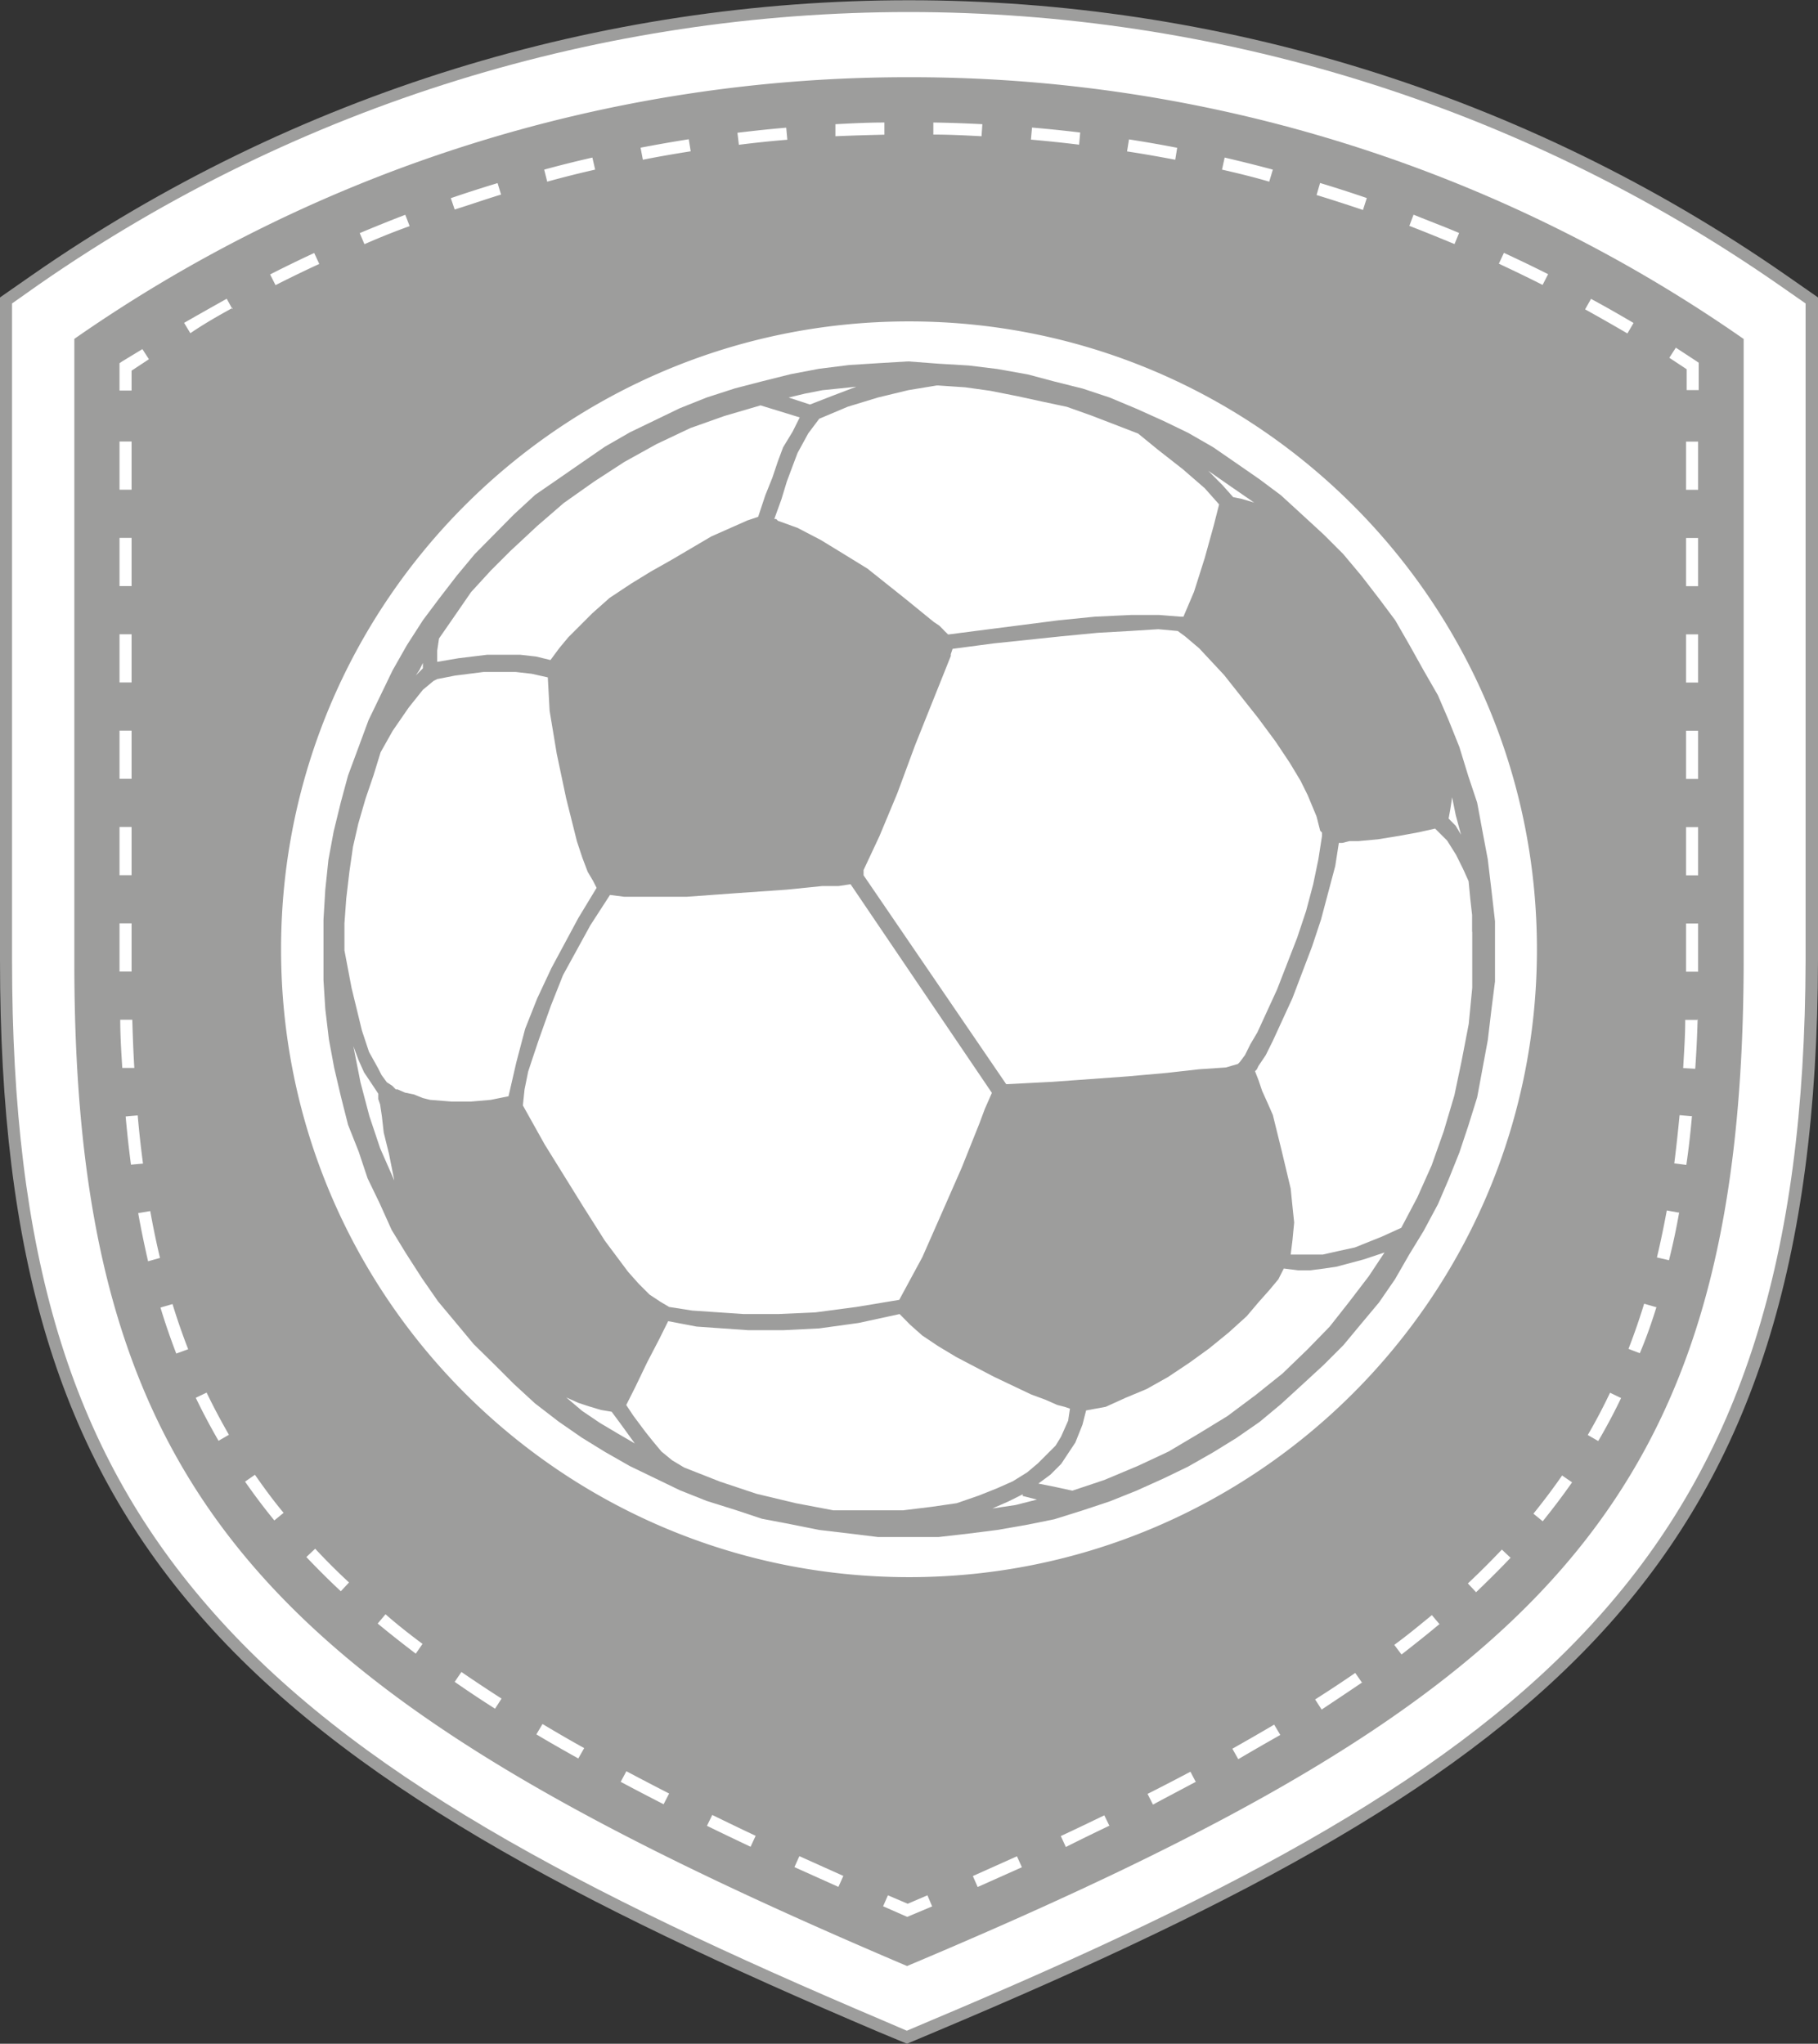 <svg xmlns="http://www.w3.org/2000/svg" viewBox="0 0 150.9 169.65"><rect x="0" y="0" width="150.9" height="169.65" fill="#333333" stroke="none"/><path d="M73.07 168.17c-25-10.61-44.13-20.56-56.27-34.59C5.37 120.37.5 104.25.5 79.69V24.93l2.43-1.69c43.58-30.3 101.42-30.3 145 0l2.43 1.69v54.76c-.12 49.82-21.59 66.89-72.91 88.49l-2.21.93z" style="fill:#fff"/><path d="m75.28 169.65-2.4-1C47.82 158 28.62 148 16.42 133.9 4.91 120.6 0 104.39 0 79.69v-55l2.64-1.84c43.77-30.44 101.85-30.44 145.62 0l2.64 1.84v55c-.12 50.1-21.68 67.26-73.22 88.95zM1 25.19v54.5c0 24.43 4.84 40.45 16.18 53.56 12.07 14 31.15 23.87 56.09 34.46l2 .86 2-.85c51.1-21.51 72.48-38.5 72.6-88V25.19l-2.21-1.54c-43.43-30.2-101.05-30.2-144.48 0z" style="fill:#9d9d9c"/><path d="M75.45 6.41c-24.77-.03-48.96 7.55-69.28 21.72v51.8c0 45 16.74 61 69.12 83.27 52.6-22.14 69.34-38.23 69.44-83.27V28.14A120.7 120.7 0 0 0 75.45 6.41" style="fill:#9d9d9c"/><path d="m75.3 159.12-2-.88.4-.91 1.64.7 1.64-.7.39.92zm-5.3-3.4-3.65-1.64-.41.91 3.65 1.64zm-7.28-3.33c-1.23-.58-2.43-1.16-3.6-1.73l-.44.9c1.18.58 2.38 1.15 3.62 1.74zm-7.18-3.51c-1.21-.62-2.4-1.24-3.55-1.85l-.47.88c1.16.62 2.35 1.24 3.56 1.86zm-7.05-3.77c-1.19-.66-2.34-1.33-3.46-2l-.51.86c1.12.67 2.28 1.33 3.48 2zM41.63 141c-1.15-.74-2.27-1.48-3.33-2.21l-.56.82c1.06.74 2.19 1.49 3.35 2.23zm-6.56-4.54c-1.07-.8-2.13-1.63-3.07-2.46l-.65.77c1 .83 2.07 1.67 3.16 2.5zm-6.1-5.1c-1-.92-1.93-1.86-2.81-2.8l-.73.69c.9.95 1.86 1.91 2.86 2.84zm-5.43-5.78c-.84-1-1.64-2.1-2.38-3.16l-.82.57c.76 1.09 1.57 2.17 2.43 3.22zM19 119.1c-.65-1.14-1.28-2.31-1.85-3.5l-.9.43c.58 1.21 1.22 2.41 1.89 3.57zm-3.38-7.1c-.47-1.21-.91-2.47-1.3-3.75l-1 .29c.39 1.3.84 2.59 1.31 3.82zm-2.34-7.58c-.3-1.25-.57-2.56-.81-3.89l-1 .17c.24 1.35.52 2.68.82 4zm-1.41-7.83c-.17-1.27-.32-2.61-.44-4l-1 .09c.12 1.37.27 2.71.44 4zm-.72-7.94c-.08-1.3-.13-2.63-.17-4h-1c0 1.37.09 2.71.17 4zm-.23-8v-4h-1v4zm0-12h-1v4h1zm0-8h-1v4h1zm0-8h-1v4h1zm0-8h-1v4h1zm0-8h-1v4h1zm0-5.88 1.44-.95-.54-.84L10.14 30l-.22.15v2.27h1zm8.38-5.09-.48-.88c-1.19.66-2.38 1.34-3.54 2l.52.86c1.14-.78 2.32-1.45 3.5-2.1zm116.29 1.13c-1.17-.69-2.36-1.37-3.53-2l-.49.87c1.17.65 2.35 1.32 3.51 2zM26.5 21.91l-.42-.91c-1.23.57-2.46 1.17-3.66 1.78l.45.89a101 101 0 0 1 3.63-1.76m102 .85c-1.21-.61-2.44-1.2-3.67-1.77l-.42.9c1.22.57 2.44 1.16 3.63 1.76zM34 18.77l-.36-.94c-1.26.48-2.54 1-3.78 1.52l.39.92c1.18-.52 2.44-1.03 3.75-1.5m87.11.57c-1.24-.53-2.51-1-3.78-1.52l-.35.93c1.25.48 2.51 1 3.75 1.51zm-79.52-3.19-.29-.95c-1.29.39-2.6.81-3.88 1.25l.32.94c1.26-.39 2.57-.85 3.85-1.24m71.86.29c-1.28-.44-2.59-.86-3.88-1.25l-.29 1c1.28.39 2.57.81 3.85 1.24zM49.4 14.08l-.23-1c-1.32.3-2.65.63-4 1l.25 1c1.34-.37 2.66-.7 3.98-1m56.25 0c-1.3-.35-2.63-.68-4-1l-.22 1c1.31.3 2.63.62 3.92 1zm-48.32-1.52-.16-1c-1.34.21-2.69.45-4 .7l.19 1c1.3-.26 2.64-.49 3.97-.7m40.38-.29c-1.32-.26-2.67-.49-4-.7l-.16 1c1.33.2 2.67.44 4 .69zm-32.36-.67-.09-1c-1.35.11-2.71.26-4.05.42l.12 1q1.995-.255 4.02-.42m24.31-.6c-1.33-.16-2.7-.3-4-.41l-.09 1c1.35.12 2.7.26 4 .42zm-16.25.17v-1c-1.35 0-2.72.07-4.07.14v1c1.38-.06 2.74-.1 4.07-.13Zm8.13-.86c-1.35-.07-2.72-.12-4.07-.14v1c1.33 0 2.69.07 4 .14zM141 30.11l-.22-.15-1.68-1.1-.54.84 1.44.95v1.73h1zM84.82 155l-.41-.91-3.66 1.64.4.91zm7.28-3.41-.44-.9c-1.18.57-2.38 1.15-3.61 1.72l.42.91c1.24-.63 2.45-1.21 3.63-1.78zm7.17-3.64-.46-.88c-1.16.61-2.34 1.23-3.56 1.84l.45.89c1.22-.66 2.41-1.28 3.57-1.9zm7-3.93-.51-.86c-1.13.67-2.28 1.33-3.47 2l.49.87c1.22-.72 2.39-1.39 3.52-2.03zm6.79-4.33-.57-.82c-1.06.73-2.18 1.47-3.33 2.2l.54.84c1.19-.79 2.3-1.53 3.39-2.27zm6.43-4.86-.64-.76c-1 .82-2 1.65-3.12 2.47l.6.8c1.13-.88 2.19-1.72 3.19-2.56zm5.9-5.51-.73-.69c-.89.94-1.84 1.89-2.82 2.81l.68.73c1.03-.99 2-1.95 2.9-2.9zm5.1-6.27-.83-.57c-.74 1.07-1.54 2.13-2.38 3.17l.77.63c.89-1.1 1.71-2.19 2.47-3.28zm4.06-7-.91-.44c-.57 1.2-1.19 2.38-1.85 3.51l.87.5c.7-1.2 1.34-2.4 1.92-3.62zm2.92-7.54-1-.29c-.39 1.27-.83 2.54-1.3 3.75l.94.36c.54-1.27.99-2.56 1.39-3.86zm1.88-7.85-1-.18c-.25 1.34-.52 2.65-.82 3.9l1 .23c.33-1.31.61-2.61.85-3.99zm1.06-8-1-.09c-.13 1.35-.27 2.68-.44 4l1 .13c.2-1.36.35-2.7.47-4.07zm.47-8h-1c0 1.36-.1 2.69-.17 4l1 .06c.1-1.42.16-2.72.2-4.13zm.07-8h-1v4h1zm0-8h-1v4h1zm0-8h-1v4h1zm0-8h-1v4h1zm0-8h-1v4h1zm0-8h-1v4h1zM127.57 78.81c0 28.79-23.34 52.12-52.13 52.11s-52.12-23.34-52.11-52.13c0-28.78 23.34-52.11 52.12-52.11 28.79 0 52.12 23.33 52.12 52.12Z" style="fill:#fff"/><path d="m123.79 73.85-.3-2.52-.44-2.33-.44-2.37-.74-2.22-.74-2.41-.89-2.22-.89-2.07-1.19-2.07-1.16-2.08-1.19-2.07-1.33-1.78-1.48-1.92-1.5-1.79-1.63-1.63-1.77-1.63-1.78-1.63-1.78-1.33-1.92-1.33-1.93-1.33-2.07-1.19-2.07-1-2.22-1-2.22-.93-2.23-.74-2.36-.59-2.22-.59-2.52-.45-2.37-.29-2.52-.15-2.51-.19-2.52.15-2.37.15-2.49.31-2.37.45-2.36.59-2.27.59-2.35.76-2.23.89-2.07 1-2.07 1-2.07 1.19-1.93 1.33-1.92 1.33-1.93 1.33-1.77 1.63L41 44.38 39.4 46l-1.48 1.78-1.48 1.92-1.34 1.79-1.33 2.07-1.18 2.08-1 2.07-1 2.07-.82 2.22-.88 2.37-.6 2.22L27.7 69l-.44 2.37-.26 2.48-.15 2.51v5l.15 2.4.3 2.52.44 2.37.55 2.35.6 2.37.88 2.22.74 2.22 1 2.07 1 2.22 1.18 1.93 1.33 2.07 1.34 1.93 1.48 1.77 1.48 1.78 1.68 1.65 1.63 1.63 1.77 1.63 1.96 1.51 1.92 1.33 1.93 1.19 2.07 1.18 2.07 1 2.07 1 2.23.89 2.36.74 2.23.74 2.36.45 2.4.48 2.52.3 2.37.29h5l2.52-.29 2.37-.3 2.52-.44 2.22-.45 2.36-.74 2.23-.74 2.22-.89 2.22-1 2.07-1 2.07-1.18 1.93-1.19 1.92-1.33 1.78-1.48 1.78-1.63 1.77-1.63 1.63-1.63 1.48-1.78 1.48-1.77 1.33-1.93 1.19-2.07 1.18-1.93 1.19-2.22.89-2.07.89-2.22.74-2.22.74-2.37.44-2.37.44-2.37.3-2.52.3-2.36v-5zm-3.41-6.67.15-1 .3 1.48.44 1.63-.44-.74-.59-.6zm-14.5-5.62 1.18 1.77.89 1.48.59 1.19.74 1.78.3 1.18.15.15v.29l-.3 1.93-.43 2.07-.59 2.22-.74 2.22-1.67 4.3-1.63 3.55-.59 1-.44.89-.44.59-.15.15-1 .29-2.22.15-2.67.3-3.25.29-6.22.45-3.87.2-11.84-17.34v-.44L73 69.4l1.48-3.55 1.48-4 1.48-3.7.89-2.22.59-1.48v-.15l.15-.44 3.4-.45 5.63-.59 3-.29 2.66-.15 2.38-.15 1.62.15.6.44 1.18 1 2.07 2.22 2.81 3.55zm-3.71-21.17 1.93 1.33-1-.3-.74-.15-.89-1-1.18-1.19zm-26.79-8 2.36-.39h.15l2.22.15 2.08.29 2.22.44 2.07.45 2.07.44 2.08.74 1.92.74 1.92.74 1.64 1.34 2.07 1.62 1.82 1.58 1.19 1.34-.45 1.77-.74 2.67-.89 2.81-.88 2.07H98l-1.78-.14h-2.34l-3 .14-3 .3-5.77.74-3.41.44-.3-.29-.14-.15-.3-.3-.44-.29-2.37-1.93L72 47.2 70.05 46l-1.93-1.18-1.92-1-1.63-.59-.15-.15h-.15l.59-1.63.45-1.48.44-1.18.45-1.19.89-1.63.91-1.21 2.37-1 2.49-.76zm-8.59.29 1.48-.29 1.48-.15 1.33-.14-1.92.73-1.93.75-1.77-.58zM36.29 54l.15-1 1.33-1.92 1.33-1.93 1.63-1.78 1.63-1.63 2.22-2.07 2.22-1.92 2.52-1.78 2.51-1.63 2.67-1.48 2.81-1.33 2.82-1 3-.88 3.25 1-.59 1.18-.79 1.3-.44 1.18-.45 1.34-.59 1.47-.59 1.78-.44.15-.45.15-3 1.33-3.26 1.92-1.77 1-1.63 1-1.78 1.18-1.43 1.27-1 1-1 1-.74.89-.74 1-1.19-.29-1.33-.15h-2.73l-2.38.29-1.77.3zm-1.48 1.63.29-.6v.45l-.29.29-.3.3zm-3.26 39.68-.89-2.66-.74-2.81-.59-3 .44 1.18.45 1 .59.88.59.89v.45l.15.44.15 1 .15 1.33.44 1.78.44 2.21zM42.21 91l-1.48.3-1.63.14h-1.63l-1.77-.14-.6-.15-.74-.3-.74-.15-.62-.27h-.15l-.29-.3-.45-.29-.44-.6-.3-.59-.74-1.33-.59-1.78-.86-3.54-.59-3.11v-2.23l.15-2.07.26-2.22.3-2.08.44-1.92.6-2.07.66-1.93.59-1.92 1-1.78 1.33-1.93 1.18-1.48.89-.74.3-.15 1.48-.29 2.37-.3h2.66l1.33.15 1.34.3.15 2.77.59 3.56.79 3.74.89 3.55.44 1.33.45 1.19.44.74.3.59L48 76.21l-2.23 4.15-1.18 2.52-1 2.52-.74 2.81zm3 4-1.81-3.24.14-1.33.3-1.48.44-1.33.45-1.34 1-2.81 1-2.52L49 76.81l1.63-2.52 1.18.15H57l4.14-.3 4.15-.29 1.48-.15 1.48-.15h1.35l1-.15 11.73 17.32-.59 1.34-.44 1.18-1.48 3.7-1.63 3.71-1.63 3.7-1.92 3.55-3.56.59-3.4.45-3.11.14h-2.82l-4.29-.29-1.92-.3-.74-.44-.89-.59-.89-.89-.89-1-1.92-2.57-1.78-2.81zm6.07 24-1.48-.88-1.48-1L47 116l1 .45.88.29 1 .3.89.15.74 1 1.18 1.63zm28.13 5.78-2.07.3-2.37.29h-5.81l-3.11-.59-3.26-.78-3-1-3-1.18-1-.6-.89-.73-.74-.89-.59-.74-1-1.34-.59-.89.74-1.47 1-2.08 1-1.92.74-1.49 2.36.45 4.3.3H65l3-.15 3.26-.45 3.41-.74.88.89 1 .89 1.33.89 1.48.89 3.11 1.63 3.11 1.48 1.19.44 1 .44.59.15.45.15-.15 1-.59 1.33-.45.74-.74.74-.74.74-.88.74-1.19.74-1.33.59-1.48.59zm4.89.15-1.93.29 1.34-.59 1.18-.59v.14l.59.15.59.15zm29.32-19-1.62 2.12-1.63 2.07-1.83 1.88-2.07 2-2.22 1.78-2.37 1.77-2.37 1.45-2.51 1.49-2.52 1.18-2.81 1.18-2.66.89-1.34-.29-1.48-.3 1-.74.89-.89.59-.89.59-.89.59-1.48.3-1.18 1.63-.3 1.63-.74 1.77-.74 1.78-1 1.78-1.19 1.63-1.18 1.63-1.33 1.48-1.34 1-1.18.89-1 .74-.89.45-.89 1.18.15h1l1.18-.15 1-.15 2.22-.59 1.78-.59zm8.58-28.58V82l-.29 3-.6 3.11-.59 2.81-.89 3-1 2.82-1.19 2.66-1.33 2.52-1.63.74-2.22.89-1.33.29-1.33.3h-2.67l.15-1.19.14-1.47-.14-1.34-.15-1.48-.74-3.11-.74-3-.44-1-.45-1-.3-.89-.29-.74.15-.15.14-.29.6-.89.59-1.19 1.63-3.55 1.63-4.29.74-2.23.59-2.22.59-2.22.3-1.92h.29l.6-.15h.74l1.62-.15 1.78-.29 1.63-.3 1.33-.3 1 1 .74 1.18.59 1.19.45 1 .14 1.48.15 1.33v1.39Z" style="fill:#9d9d9c"/></svg>